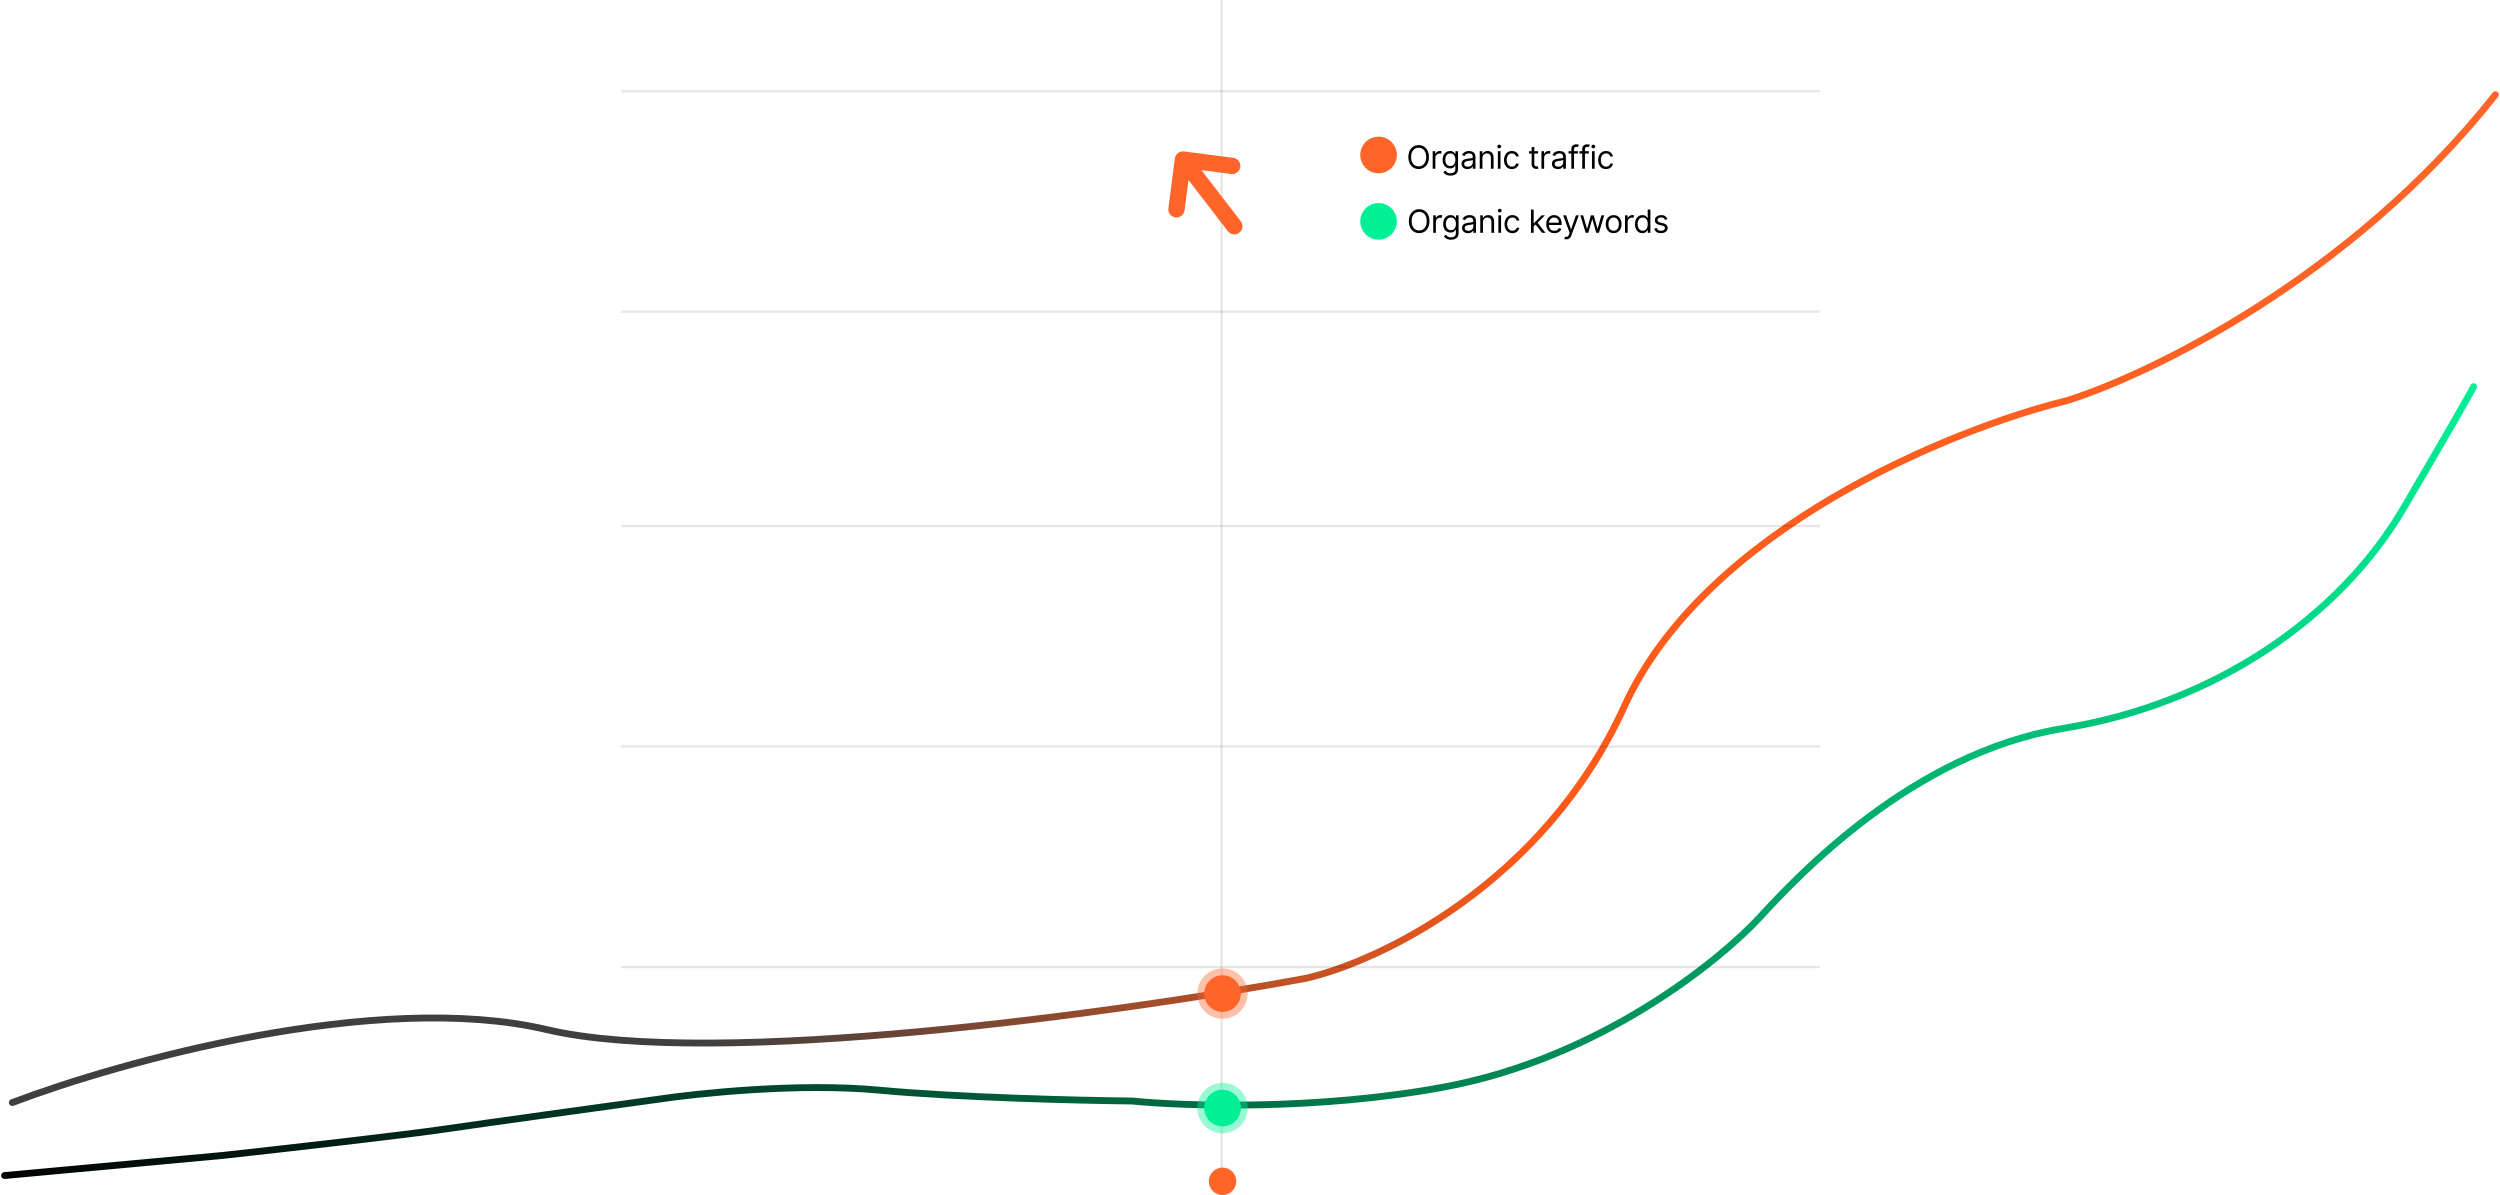 <svg width="1092" height="522" viewBox="0 0 1092 522" fill="none" xmlns="http://www.w3.org/2000/svg">
<path d="M533.613 0L533.613 521.504" stroke="black" stroke-opacity="0.1"/>
<path d="M2 513.477L97.641 504.659C122.286 501.946 176.189 495.841 194.638 493.128C213.088 490.415 263.825 483.406 286.888 480.24C304.75 477.527 349.156 472.915 383.885 476.171C418.614 479.426 472.065 480.692 494.449 480.918C516.833 483.179 575.438 485.124 630.788 474.814C699.975 461.926 752.205 418.514 768.484 400.878C784.763 383.243 834.958 328.978 901.431 318.125C967.905 307.272 1022.17 269.287 1049.98 221.806C1072.23 183.821 1079.6 170.707 1080.5 168.898" stroke="url(#paint0_linear_152_1837)" stroke-width="3" stroke-linecap="round"/>
<path d="M5.391 481.596C52.42 463.734 164.928 432.351 238.727 449.716C312.527 467.08 490.604 442.029 570.418 427.332C602.072 420.097 674.199 386.227 709.47 308.629C744.742 231.031 853.045 187.212 902.787 175.003C938.963 163.698 1027.05 121.146 1090 41.377" stroke="url(#paint1_linear_152_1837)" stroke-width="3" stroke-linecap="round"/>
<circle cx="534" cy="484.004" r="11" fill="#00F096" fill-opacity="0.4"/>
<circle cx="534" cy="484.004" r="8" fill="#00F096"/>
<circle cx="534" cy="516.004" r="6" fill="#FF6529"/>
<line x1="794.937" y1="39.842" x2="271.287" y2="39.842" stroke="black" stroke-opacity="0.1"/>
<line x1="794.937" y1="136.16" x2="271.287" y2="136.16" stroke="black" stroke-opacity="0.1"/>
<line x1="794.937" y1="229.768" x2="271.287" y2="229.768" stroke="black" stroke-opacity="0.1"/>
<line x1="794.937" y1="326.086" x2="271.287" y2="326.086" stroke="black" stroke-opacity="0.1"/>
<line x1="794.937" y1="422.406" x2="271.287" y2="422.406" stroke="black" stroke-opacity="0.1"/>
<circle cx="602.16" cy="67.691" r="8" fill="#FF6529"/>
<path d="M624.158 68.6C624.158 69.674 623.964 70.602 623.576 71.385C623.188 72.167 622.657 72.77 621.98 73.194C621.304 73.618 620.532 73.831 619.664 73.831C618.795 73.831 618.023 73.618 617.347 73.194C616.671 72.77 616.139 72.167 615.751 71.385C615.363 70.602 615.169 69.674 615.169 68.6C615.169 67.527 615.363 66.599 615.751 65.816C616.139 65.034 616.671 64.431 617.347 64.007C618.023 63.583 618.795 63.37 619.664 63.37C620.532 63.37 621.304 63.583 621.98 64.007C622.657 64.431 623.188 65.034 623.576 65.816C623.964 66.599 624.158 67.527 624.158 68.6ZM622.965 68.6C622.965 67.719 622.817 66.975 622.522 66.368C622.231 65.762 621.835 65.303 621.334 64.991C620.837 64.68 620.28 64.524 619.664 64.524C619.047 64.524 618.489 64.68 617.988 64.991C617.491 65.303 617.095 65.762 616.8 66.368C616.508 66.975 616.362 67.719 616.362 68.6C616.362 69.482 616.508 70.226 616.8 70.833C617.095 71.439 617.491 71.898 617.988 72.21C618.489 72.521 619.047 72.677 619.664 72.677C620.28 72.677 620.837 72.521 621.334 72.21C621.835 71.898 622.231 71.439 622.522 70.833C622.817 70.226 622.965 69.482 622.965 68.6ZM625.792 73.691V66.055H626.926V67.209H627.005C627.144 66.831 627.396 66.524 627.761 66.289C628.125 66.053 628.536 65.936 628.994 65.936C629.08 65.936 629.188 65.937 629.317 65.941C629.446 65.944 629.544 65.949 629.61 65.956V67.149C629.57 67.139 629.479 67.124 629.337 67.104C629.198 67.081 629.05 67.069 628.894 67.069C628.523 67.069 628.192 67.147 627.9 67.303C627.612 67.455 627.383 67.668 627.214 67.939C627.048 68.208 626.965 68.514 626.965 68.859V73.691H625.792ZM633.571 76.714C633.004 76.714 632.517 76.641 632.109 76.495C631.702 76.353 631.362 76.164 631.09 75.929C630.822 75.697 630.608 75.448 630.449 75.183L631.383 74.527C631.489 74.666 631.624 74.825 631.786 75.004C631.949 75.186 632.171 75.344 632.452 75.476C632.737 75.612 633.11 75.68 633.571 75.68C634.187 75.68 634.696 75.531 635.097 75.233C635.498 74.934 635.699 74.467 635.699 73.831V72.279H635.599C635.513 72.419 635.391 72.591 635.231 72.796C635.076 72.999 634.85 73.179 634.555 73.338C634.264 73.494 633.869 73.572 633.372 73.572C632.756 73.572 632.202 73.426 631.712 73.135C631.224 72.843 630.838 72.419 630.553 71.862C630.271 71.305 630.131 70.629 630.131 69.834C630.131 69.051 630.268 68.37 630.543 67.79C630.818 67.207 631.201 66.756 631.692 66.438C632.182 66.116 632.749 65.956 633.392 65.956C633.889 65.956 634.284 66.038 634.575 66.204C634.87 66.367 635.096 66.552 635.251 66.761C635.41 66.966 635.533 67.135 635.619 67.268H635.739V66.055H636.872V73.91C636.872 74.566 636.723 75.1 636.425 75.511C636.13 75.925 635.732 76.229 635.231 76.421C634.734 76.616 634.181 76.714 633.571 76.714ZM633.531 72.518C634.002 72.518 634.4 72.41 634.724 72.195C635.049 71.98 635.296 71.67 635.465 71.265C635.634 70.861 635.719 70.377 635.719 69.814C635.719 69.263 635.636 68.778 635.47 68.357C635.304 67.936 635.059 67.606 634.734 67.368C634.409 67.129 634.008 67.01 633.531 67.01C633.034 67.01 632.62 67.135 632.288 67.387C631.96 67.639 631.713 67.977 631.547 68.402C631.385 68.826 631.304 69.296 631.304 69.814C631.304 70.344 631.387 70.813 631.552 71.221C631.722 71.625 631.97 71.943 632.298 72.175C632.63 72.404 633.041 72.518 633.531 72.518ZM640.987 73.87C640.503 73.87 640.064 73.779 639.669 73.597C639.275 73.411 638.962 73.144 638.73 72.796C638.498 72.445 638.382 72.021 638.382 71.524C638.382 71.086 638.468 70.732 638.64 70.46C638.813 70.185 639.043 69.969 639.331 69.814C639.62 69.658 639.938 69.542 640.286 69.466C640.637 69.386 640.99 69.323 641.345 69.277C641.809 69.217 642.185 69.172 642.473 69.142C642.765 69.109 642.977 69.055 643.11 68.978C643.246 68.902 643.314 68.769 643.314 68.581V68.541C643.314 68.05 643.179 67.669 642.911 67.397C642.646 67.126 642.243 66.99 641.703 66.99C641.143 66.99 640.704 67.112 640.385 67.358C640.067 67.603 639.843 67.865 639.714 68.143L638.601 67.745C638.799 67.281 639.065 66.92 639.396 66.662C639.731 66.4 640.095 66.217 640.49 66.115C640.888 66.009 641.279 65.956 641.663 65.956C641.908 65.956 642.19 65.985 642.508 66.045C642.83 66.101 643.14 66.219 643.438 66.398C643.74 66.577 643.99 66.847 644.189 67.209C644.388 67.57 644.487 68.054 644.487 68.66V73.691H643.314V72.657H643.254C643.174 72.823 643.042 73 642.856 73.189C642.671 73.378 642.424 73.539 642.116 73.671C641.807 73.804 641.431 73.87 640.987 73.87ZM641.166 72.816C641.63 72.816 642.021 72.725 642.339 72.543C642.661 72.361 642.903 72.125 643.065 71.837C643.231 71.549 643.314 71.245 643.314 70.927V69.853C643.264 69.913 643.155 69.968 642.986 70.017C642.82 70.064 642.628 70.105 642.409 70.142C642.193 70.175 641.983 70.205 641.777 70.231C641.575 70.254 641.411 70.274 641.285 70.291C640.98 70.331 640.695 70.395 640.43 70.485C640.168 70.571 639.956 70.702 639.794 70.877C639.635 71.05 639.555 71.285 639.555 71.584C639.555 71.991 639.706 72.299 640.008 72.508C640.312 72.714 640.699 72.816 641.166 72.816ZM647.522 69.098V73.691H646.348V66.055H647.482V67.248H647.581C647.76 66.86 648.032 66.549 648.397 66.314C648.761 66.075 649.232 65.956 649.809 65.956C650.326 65.956 650.778 66.062 651.166 66.274C651.554 66.483 651.855 66.801 652.071 67.228C652.286 67.653 652.394 68.189 652.394 68.839V73.691H651.221V68.919C651.221 68.319 651.065 67.851 650.753 67.517C650.442 67.179 650.014 67.01 649.471 67.01C649.096 67.01 648.761 67.091 648.466 67.253C648.175 67.416 647.944 67.653 647.775 67.964C647.606 68.276 647.522 68.653 647.522 69.098ZM654.258 73.691V66.055H655.431V73.691H654.258ZM654.855 64.782C654.626 64.782 654.429 64.704 654.263 64.549C654.1 64.393 654.019 64.206 654.019 63.987C654.019 63.768 654.1 63.581 654.263 63.425C654.429 63.269 654.626 63.191 654.855 63.191C655.083 63.191 655.279 63.269 655.441 63.425C655.607 63.581 655.69 63.768 655.69 63.987C655.69 64.206 655.607 64.393 655.441 64.549C655.279 64.704 655.083 64.782 654.855 64.782ZM660.402 73.85C659.687 73.85 659.07 73.681 658.553 73.343C658.036 73.005 657.638 72.54 657.36 71.946C657.081 71.353 656.942 70.675 656.942 69.913C656.942 69.137 657.085 68.453 657.37 67.86C657.658 67.263 658.059 66.797 658.573 66.463C659.09 66.125 659.693 65.956 660.383 65.956C660.92 65.956 661.403 66.055 661.834 66.254C662.265 66.453 662.618 66.731 662.893 67.089C663.168 67.447 663.339 67.865 663.405 68.342H662.232C662.143 67.994 661.944 67.686 661.635 67.417C661.33 67.145 660.92 67.01 660.402 67.01C659.945 67.01 659.544 67.129 659.199 67.368C658.858 67.603 658.591 67.936 658.399 68.367C658.21 68.794 658.116 69.296 658.116 69.873C658.116 70.463 658.208 70.977 658.394 71.414C658.583 71.852 658.848 72.192 659.189 72.434C659.534 72.675 659.938 72.796 660.402 72.796C660.707 72.796 660.984 72.743 661.233 72.637C661.481 72.531 661.692 72.379 661.864 72.18C662.036 71.981 662.159 71.743 662.232 71.464H663.405C663.339 71.915 663.175 72.321 662.913 72.682C662.655 73.04 662.312 73.325 661.884 73.537C661.46 73.746 660.966 73.85 660.402 73.85ZM671.819 66.055V67.049H667.862V66.055H671.819ZM669.015 64.225H670.188V71.504C670.188 71.835 670.236 72.084 670.333 72.25C670.432 72.412 670.558 72.521 670.71 72.578C670.866 72.631 671.03 72.657 671.203 72.657C671.332 72.657 671.438 72.651 671.521 72.637C671.604 72.621 671.67 72.608 671.72 72.598L671.958 73.652C671.879 73.681 671.768 73.711 671.625 73.741C671.483 73.774 671.302 73.791 671.083 73.791C670.752 73.791 670.427 73.72 670.109 73.577C669.794 73.434 669.532 73.217 669.323 72.926C669.118 72.634 669.015 72.266 669.015 71.822V64.225ZM673.304 73.691V66.055H674.437V67.209H674.517C674.656 66.831 674.908 66.524 675.273 66.289C675.637 66.053 676.048 65.936 676.506 65.936C676.592 65.936 676.7 65.937 676.829 65.941C676.958 65.944 677.056 65.949 677.122 65.956V67.149C677.082 67.139 676.991 67.124 676.849 67.104C676.709 67.081 676.562 67.069 676.406 67.069C676.035 67.069 675.704 67.147 675.412 67.303C675.124 67.455 674.895 67.668 674.726 67.939C674.56 68.208 674.477 68.514 674.477 68.859V73.691H673.304ZM680.48 73.87C679.996 73.87 679.557 73.779 679.163 73.597C678.768 73.411 678.455 73.144 678.223 72.796C677.991 72.445 677.875 72.021 677.875 71.524C677.875 71.086 677.961 70.732 678.133 70.46C678.306 70.185 678.536 69.969 678.825 69.814C679.113 69.658 679.431 69.542 679.779 69.466C680.13 69.386 680.483 69.323 680.838 69.277C681.302 69.217 681.678 69.172 681.967 69.142C682.258 69.109 682.47 69.055 682.603 68.978C682.739 68.902 682.807 68.769 682.807 68.581V68.541C682.807 68.05 682.673 67.669 682.404 67.397C682.139 67.126 681.736 66.99 681.196 66.99C680.636 66.99 680.197 67.112 679.879 67.358C679.56 67.603 679.337 67.865 679.207 68.143L678.094 67.745C678.293 67.281 678.558 66.92 678.889 66.662C679.224 66.4 679.589 66.217 679.983 66.115C680.381 66.009 680.772 65.956 681.156 65.956C681.401 65.956 681.683 65.985 682.001 66.045C682.323 66.101 682.633 66.219 682.931 66.398C683.233 66.577 683.483 66.847 683.682 67.209C683.881 67.57 683.98 68.054 683.98 68.66V73.691H682.807V72.657H682.747C682.668 72.823 682.535 73 682.349 73.189C682.164 73.378 681.917 73.539 681.609 73.671C681.3 73.804 680.924 73.87 680.48 73.87ZM680.659 72.816C681.123 72.816 681.514 72.725 681.832 72.543C682.154 72.361 682.396 72.125 682.558 71.837C682.724 71.549 682.807 71.245 682.807 70.927V69.853C682.757 69.913 682.648 69.968 682.479 70.017C682.313 70.064 682.121 70.105 681.902 70.142C681.687 70.175 681.476 70.205 681.271 70.231C681.068 70.254 680.904 70.274 680.778 70.291C680.473 70.331 680.188 70.395 679.923 70.485C679.661 70.571 679.449 70.702 679.287 70.877C679.128 71.05 679.048 71.285 679.048 71.584C679.048 71.991 679.199 72.299 679.501 72.508C679.806 72.714 680.192 72.816 680.659 72.816ZM689.242 66.055V67.049H685.126V66.055H689.242ZM686.359 73.691V65.001C686.359 64.564 686.461 64.199 686.667 63.907C686.872 63.616 687.139 63.397 687.467 63.251C687.795 63.105 688.142 63.032 688.506 63.032C688.795 63.032 689.03 63.056 689.212 63.102C689.395 63.148 689.531 63.191 689.62 63.231L689.282 64.245C689.222 64.225 689.139 64.201 689.033 64.171C688.931 64.141 688.795 64.126 688.626 64.126C688.238 64.126 687.958 64.224 687.785 64.419C687.616 64.615 687.532 64.902 687.532 65.279V73.691H686.359ZM694.007 66.055V67.049H689.891V66.055H694.007ZM691.124 73.691V65.001C691.124 64.564 691.226 64.199 691.432 63.907C691.637 63.616 691.904 63.397 692.232 63.251C692.56 63.105 692.907 63.032 693.271 63.032C693.56 63.032 693.795 63.056 693.977 63.102C694.16 63.148 694.295 63.191 694.385 63.231L694.047 64.245C693.987 64.225 693.904 64.201 693.798 64.171C693.696 64.141 693.56 64.126 693.391 64.126C693.003 64.126 692.723 64.224 692.55 64.419C692.381 64.615 692.297 64.902 692.297 65.279V73.691H691.124ZM695.371 73.691V66.055H696.545V73.691H695.371ZM695.968 64.782C695.739 64.782 695.542 64.704 695.376 64.549C695.214 64.393 695.133 64.206 695.133 63.987C695.133 63.768 695.214 63.581 695.376 63.425C695.542 63.269 695.739 63.191 695.968 63.191C696.197 63.191 696.392 63.269 696.555 63.425C696.72 63.581 696.803 63.768 696.803 63.987C696.803 64.206 696.72 64.393 696.555 64.549C696.392 64.704 696.197 64.782 695.968 64.782ZM701.516 73.85C700.8 73.85 700.184 73.681 699.667 73.343C699.15 73.005 698.752 72.54 698.473 71.946C698.195 71.353 698.056 70.675 698.056 69.913C698.056 69.137 698.198 68.453 698.483 67.86C698.772 67.263 699.173 66.797 699.686 66.463C700.203 66.125 700.807 65.956 701.496 65.956C702.033 65.956 702.517 66.055 702.948 66.254C703.379 66.453 703.732 66.731 704.007 67.089C704.282 67.447 704.453 67.865 704.519 68.342H703.346C703.256 67.994 703.057 67.686 702.749 67.417C702.444 67.145 702.033 67.01 701.516 67.01C701.059 67.01 700.658 67.129 700.313 67.368C699.971 67.603 699.705 67.936 699.512 68.367C699.324 68.794 699.229 69.296 699.229 69.873C699.229 70.463 699.322 70.977 699.507 71.414C699.696 71.852 699.962 72.192 700.303 72.434C700.648 72.675 701.052 72.796 701.516 72.796C701.821 72.796 702.098 72.743 702.346 72.637C702.595 72.531 702.805 72.379 702.978 72.18C703.15 71.981 703.273 71.743 703.346 71.464H704.519C704.453 71.915 704.288 72.321 704.027 72.682C703.768 73.04 703.425 73.325 702.998 73.537C702.573 73.746 702.079 73.85 701.516 73.85Z" fill="black"/>
<circle cx="602.16" cy="96.691" r="8" fill="#00F096"/>
<path d="M624.389 96.6C624.389 97.674 624.195 98.602 623.807 99.385C623.42 100.167 622.888 100.77 622.212 101.194C621.535 101.618 620.763 101.831 619.895 101.831C619.026 101.831 618.254 101.618 617.578 101.194C616.902 100.77 616.37 100.167 615.982 99.385C615.594 98.602 615.4 97.674 615.4 96.6C615.4 95.527 615.594 94.599 615.982 93.816C616.37 93.034 616.902 92.431 617.578 92.007C618.254 91.582 619.026 91.37 619.895 91.37C620.763 91.37 621.535 91.582 622.212 92.007C622.888 92.431 623.42 93.034 623.807 93.816C624.195 94.599 624.389 95.527 624.389 96.6ZM623.196 96.6C623.196 95.719 623.048 94.975 622.753 94.368C622.462 93.762 622.066 93.303 621.565 92.991C621.068 92.68 620.511 92.524 619.895 92.524C619.278 92.524 618.72 92.68 618.219 92.991C617.722 93.303 617.326 93.762 617.031 94.368C616.739 94.975 616.594 95.719 616.594 96.6C616.594 97.482 616.739 98.226 617.031 98.833C617.326 99.439 617.722 99.898 618.219 100.21C618.72 100.521 619.278 100.677 619.895 100.677C620.511 100.677 621.068 100.521 621.565 100.21C622.066 99.898 622.462 99.439 622.753 98.833C623.048 98.226 623.196 97.482 623.196 96.6ZM626.023 101.691V94.055H627.157V95.209H627.236C627.375 94.831 627.627 94.524 627.992 94.289C628.356 94.053 628.767 93.936 629.225 93.936C629.311 93.936 629.419 93.937 629.548 93.941C629.677 93.944 629.775 93.949 629.841 93.956V95.149C629.802 95.139 629.71 95.124 629.568 95.104C629.429 95.081 629.281 95.069 629.125 95.069C628.754 95.069 628.423 95.147 628.131 95.303C627.843 95.455 627.614 95.668 627.445 95.939C627.279 96.208 627.196 96.514 627.196 96.859V101.691H626.023ZM633.802 104.714C633.235 104.714 632.748 104.641 632.34 104.495C631.933 104.353 631.593 104.164 631.321 103.929C631.053 103.697 630.839 103.448 630.68 103.183L631.615 102.527C631.721 102.666 631.855 102.825 632.017 103.004C632.18 103.186 632.402 103.344 632.683 103.476C632.969 103.612 633.341 103.68 633.802 103.68C634.419 103.68 634.927 103.531 635.328 103.233C635.729 102.934 635.93 102.467 635.93 101.831V100.279H635.831C635.744 100.419 635.622 100.591 635.463 100.797C635.307 100.999 635.081 101.179 634.786 101.338C634.495 101.494 634.1 101.572 633.603 101.572C632.987 101.572 632.433 101.426 631.943 101.135C631.456 100.843 631.069 100.419 630.784 99.862C630.503 99.305 630.362 98.629 630.362 97.834C630.362 97.051 630.499 96.37 630.774 95.79C631.05 95.207 631.432 94.756 631.923 94.438C632.413 94.116 632.98 93.956 633.623 93.956C634.12 93.956 634.515 94.038 634.806 94.204C635.101 94.367 635.327 94.552 635.483 94.761C635.642 94.966 635.764 95.135 635.85 95.268H635.97V94.055H637.103V101.91C637.103 102.566 636.954 103.1 636.656 103.511C636.361 103.925 635.963 104.229 635.463 104.421C634.965 104.616 634.412 104.714 633.802 104.714ZM633.762 100.518C634.233 100.518 634.631 100.41 634.956 100.195C635.28 99.98 635.527 99.67 635.696 99.265C635.865 98.861 635.95 98.377 635.95 97.814C635.95 97.263 635.867 96.778 635.701 96.357C635.536 95.936 635.29 95.606 634.965 95.368C634.641 95.129 634.24 95.01 633.762 95.01C633.265 95.01 632.851 95.135 632.519 95.387C632.191 95.639 631.944 95.977 631.779 96.402C631.616 96.826 631.535 97.296 631.535 97.814C631.535 98.344 631.618 98.813 631.784 99.221C631.953 99.625 632.201 99.943 632.529 100.175C632.861 100.404 633.272 100.518 633.762 100.518ZM641.218 101.87C640.734 101.87 640.295 101.779 639.901 101.597C639.506 101.411 639.193 101.145 638.961 100.797C638.729 100.445 638.613 100.021 638.613 99.524C638.613 99.086 638.699 98.732 638.872 98.46C639.044 98.185 639.274 97.969 639.563 97.814C639.851 97.658 640.169 97.542 640.517 97.466C640.868 97.386 641.221 97.323 641.576 97.277C642.04 97.217 642.416 97.172 642.705 97.142C642.996 97.109 643.208 97.055 643.341 96.978C643.477 96.902 643.545 96.769 643.545 96.581V96.541C643.545 96.05 643.411 95.669 643.142 95.397C642.877 95.126 642.474 94.99 641.934 94.99C641.374 94.99 640.935 95.112 640.617 95.358C640.298 95.603 640.075 95.865 639.945 96.143L638.832 95.745C639.031 95.281 639.296 94.92 639.627 94.662C639.962 94.4 640.327 94.217 640.721 94.115C641.119 94.009 641.51 93.956 641.894 93.956C642.14 93.956 642.421 93.985 642.739 94.045C643.061 94.101 643.371 94.219 643.669 94.398C643.971 94.577 644.221 94.847 644.42 95.209C644.619 95.57 644.718 96.054 644.718 96.66V101.691H643.545V100.657H643.485C643.406 100.823 643.273 101 643.087 101.189C642.902 101.378 642.655 101.539 642.347 101.672C642.038 101.804 641.662 101.87 641.218 101.87ZM641.397 100.816C641.861 100.816 642.252 100.725 642.57 100.543C642.892 100.361 643.134 100.125 643.296 99.837C643.462 99.549 643.545 99.245 643.545 98.927V97.853C643.495 97.913 643.386 97.968 643.217 98.017C643.051 98.064 642.859 98.105 642.64 98.142C642.425 98.175 642.214 98.205 642.009 98.231C641.806 98.254 641.642 98.274 641.516 98.291C641.212 98.331 640.926 98.395 640.661 98.485C640.399 98.571 640.187 98.702 640.025 98.877C639.866 99.05 639.786 99.285 639.786 99.584C639.786 99.991 639.937 100.299 640.239 100.508C640.544 100.714 640.93 100.816 641.397 100.816ZM647.753 97.098V101.691H646.58V94.055H647.713V95.248H647.813C647.992 94.86 648.263 94.549 648.628 94.314C648.993 94.075 649.463 93.956 650.04 93.956C650.557 93.956 651.009 94.062 651.397 94.274C651.785 94.483 652.087 94.801 652.302 95.228C652.517 95.653 652.625 96.189 652.625 96.839V101.691H651.452V96.919C651.452 96.319 651.296 95.851 650.984 95.517C650.673 95.179 650.245 95.01 649.702 95.01C649.327 95.01 648.993 95.091 648.698 95.253C648.406 95.416 648.176 95.653 648.006 95.964C647.837 96.276 647.753 96.653 647.753 97.098ZM654.489 101.691V94.055H655.662V101.691H654.489ZM655.086 92.782C654.857 92.782 654.66 92.704 654.494 92.549C654.332 92.393 654.25 92.206 654.25 91.987C654.25 91.768 654.332 91.581 654.494 91.425C654.66 91.269 654.857 91.191 655.086 91.191C655.314 91.191 655.51 91.269 655.672 91.425C655.838 91.581 655.921 91.768 655.921 91.987C655.921 92.206 655.838 92.393 655.672 92.549C655.51 92.704 655.314 92.782 655.086 92.782ZM660.634 101.85C659.918 101.85 659.301 101.681 658.784 101.343C658.267 101.005 657.869 100.54 657.591 99.946C657.313 99.353 657.173 98.675 657.173 97.913C657.173 97.137 657.316 96.453 657.601 95.86C657.889 95.263 658.29 94.797 658.804 94.463C659.321 94.125 659.924 93.956 660.614 93.956C661.151 93.956 661.635 94.055 662.065 94.254C662.496 94.453 662.849 94.731 663.124 95.089C663.399 95.447 663.57 95.865 663.636 96.342H662.463C662.374 95.994 662.175 95.686 661.867 95.417C661.562 95.145 661.151 95.01 660.634 95.01C660.176 95.01 659.775 95.129 659.431 95.368C659.089 95.603 658.822 95.936 658.63 96.367C658.441 96.794 658.347 97.296 658.347 97.873C658.347 98.463 658.44 98.977 658.625 99.414C658.814 99.852 659.079 100.192 659.421 100.434C659.765 100.676 660.17 100.797 660.634 100.797C660.939 100.797 661.215 100.743 661.464 100.637C661.712 100.531 661.923 100.379 662.095 100.18C662.268 99.981 662.39 99.743 662.463 99.464H663.636C663.57 99.915 663.406 100.321 663.144 100.682C662.886 101.04 662.543 101.325 662.115 101.537C661.691 101.746 661.197 101.85 660.634 101.85ZM669.823 98.907L669.803 97.456H670.042L673.383 94.055H674.834L671.275 97.654H671.175L669.823 98.907ZM668.729 101.691V91.51H669.902V101.691H668.729ZM673.581 101.691L670.598 97.913L671.434 97.098L675.073 101.691H673.581ZM678.952 101.85C678.216 101.85 677.581 101.688 677.048 101.363C676.517 101.035 676.108 100.578 675.82 99.991C675.535 99.401 675.392 98.715 675.392 97.933C675.392 97.151 675.535 96.461 675.82 95.865C676.108 95.265 676.509 94.797 677.023 94.463C677.54 94.125 678.143 93.956 678.832 93.956C679.23 93.956 679.623 94.022 680.011 94.154C680.398 94.287 680.751 94.502 681.07 94.801C681.388 95.096 681.641 95.487 681.83 95.974C682.019 96.461 682.114 97.061 682.114 97.774V98.271H676.227V97.257H680.92C680.92 96.826 680.834 96.441 680.662 96.103C680.493 95.765 680.251 95.499 679.936 95.303C679.624 95.107 679.257 95.01 678.832 95.01C678.365 95.01 677.961 95.126 677.619 95.358C677.281 95.586 677.021 95.885 676.839 96.252C676.656 96.62 676.565 97.015 676.565 97.436V98.112C676.565 98.689 676.665 99.177 676.864 99.579C677.066 99.976 677.346 100.279 677.704 100.488C678.062 100.694 678.478 100.797 678.952 100.797C679.26 100.797 679.538 100.753 679.787 100.667C680.039 100.578 680.256 100.445 680.438 100.27C680.62 100.091 680.761 99.868 680.861 99.603L681.994 99.921C681.875 100.306 681.674 100.644 681.393 100.936C681.111 101.224 680.763 101.449 680.349 101.612C679.934 101.771 679.469 101.85 678.952 101.85ZM684.142 104.555C683.943 104.555 683.765 104.538 683.61 104.505C683.454 104.475 683.346 104.446 683.287 104.416L683.585 103.382C683.87 103.455 684.122 103.481 684.341 103.461C684.559 103.441 684.753 103.344 684.922 103.168C685.095 102.996 685.252 102.716 685.394 102.328L685.613 101.731L682.789 94.055H684.062L686.17 100.14H686.25L688.358 94.055H689.63L686.389 102.805C686.243 103.199 686.062 103.526 685.847 103.784C685.631 104.046 685.381 104.24 685.096 104.366C684.814 104.492 684.496 104.555 684.142 104.555ZM692.629 101.691L690.302 94.055H691.535L693.186 99.902H693.265L694.896 94.055H696.149L697.76 99.882H697.839L699.49 94.055H700.723L698.396 101.691H697.243L695.572 95.825H695.453L693.782 101.691H692.629ZM704.836 101.85C704.147 101.85 703.542 101.686 703.022 101.358C702.505 101.03 702.1 100.571 701.809 99.981C701.52 99.391 701.376 98.702 701.376 97.913C701.376 97.118 701.52 96.423 701.809 95.83C702.1 95.237 702.505 94.776 703.022 94.448C703.542 94.12 704.147 93.956 704.836 93.956C705.526 93.956 706.129 94.12 706.646 94.448C707.166 94.776 707.571 95.237 707.859 95.83C708.151 96.423 708.297 97.118 708.297 97.913C708.297 98.702 708.151 99.391 707.859 99.981C707.571 100.571 707.166 101.03 706.646 101.358C706.129 101.686 705.526 101.85 704.836 101.85ZM704.836 100.797C705.36 100.797 705.791 100.662 706.129 100.394C706.467 100.125 706.717 99.772 706.88 99.335C707.042 98.897 707.123 98.423 707.123 97.913C707.123 97.403 707.042 96.927 706.88 96.486C706.717 96.045 706.467 95.689 706.129 95.417C705.791 95.145 705.36 95.01 704.836 95.01C704.313 95.01 703.882 95.145 703.544 95.417C703.206 95.689 702.956 96.045 702.793 96.486C702.631 96.927 702.55 97.403 702.55 97.913C702.55 98.423 702.631 98.897 702.793 99.335C702.956 99.772 703.206 100.125 703.544 100.394C703.882 100.662 704.313 100.797 704.836 100.797ZM709.808 101.691V94.055H710.941V95.209H711.021C711.16 94.831 711.412 94.524 711.776 94.289C712.141 94.053 712.552 93.936 713.009 93.936C713.096 93.936 713.203 93.937 713.333 93.941C713.462 93.944 713.56 93.949 713.626 93.956V95.149C713.586 95.139 713.495 95.124 713.352 95.104C713.213 95.081 713.066 95.069 712.91 95.069C712.539 95.069 712.207 95.147 711.916 95.303C711.627 95.455 711.399 95.668 711.23 95.939C711.064 96.208 710.981 96.514 710.981 96.859V101.691H709.808ZM717.388 101.85C716.751 101.85 716.19 101.69 715.702 101.368C715.215 101.043 714.834 100.586 714.559 99.996C714.284 99.403 714.146 98.702 714.146 97.893C714.146 97.091 714.284 96.395 714.559 95.805C714.834 95.215 715.217 94.759 715.707 94.438C716.198 94.116 716.765 93.956 717.408 93.956C717.905 93.956 718.298 94.038 718.586 94.204C718.878 94.367 719.1 94.552 719.252 94.761C719.408 94.966 719.529 95.135 719.615 95.268H719.714V91.51H720.888V101.691H719.754V100.518H719.615C719.529 100.657 719.406 100.833 719.247 101.045C719.088 101.254 718.861 101.441 718.566 101.607C718.271 101.769 717.878 101.85 717.388 101.85ZM717.547 100.797C718.018 100.797 718.415 100.674 718.74 100.429C719.065 100.18 719.312 99.837 719.481 99.4C719.65 98.959 719.734 98.45 719.734 97.873C719.734 97.303 719.652 96.804 719.486 96.377C719.32 95.946 719.075 95.611 718.75 95.373C718.425 95.131 718.024 95.01 717.547 95.01C717.05 95.01 716.635 95.137 716.304 95.392C715.976 95.644 715.729 95.987 715.563 96.421C715.401 96.852 715.32 97.336 715.32 97.873C715.32 98.417 715.402 98.911 715.568 99.355C715.737 99.796 715.986 100.147 716.314 100.409C716.645 100.667 717.056 100.797 717.547 100.797ZM728.329 95.765L727.275 96.064C727.208 95.888 727.111 95.717 726.981 95.552C726.855 95.382 726.683 95.243 726.464 95.134C726.246 95.025 725.965 94.97 725.624 94.97C725.157 94.97 724.767 95.078 724.456 95.293C724.148 95.505 723.993 95.775 723.993 96.103C723.993 96.395 724.099 96.625 724.312 96.794C724.524 96.963 724.855 97.104 725.306 97.217L726.439 97.495C727.122 97.661 727.631 97.915 727.966 98.256C728.3 98.594 728.468 99.03 728.468 99.564C728.468 100.001 728.342 100.392 728.09 100.737C727.841 101.082 727.493 101.353 727.046 101.552C726.599 101.751 726.078 101.85 725.485 101.85C724.706 101.85 724.061 101.681 723.551 101.343C723.041 101.005 722.717 100.511 722.581 99.862L723.695 99.584C723.801 99.994 724.002 100.303 724.297 100.508C724.595 100.714 724.984 100.816 725.465 100.816C726.012 100.816 726.446 100.7 726.768 100.468C727.092 100.233 727.255 99.951 727.255 99.623C727.255 99.358 727.162 99.136 726.976 98.957C726.791 98.775 726.506 98.639 726.121 98.549L724.849 98.251C724.149 98.085 723.635 97.829 723.307 97.481C722.983 97.129 722.82 96.69 722.82 96.163C722.82 95.732 722.941 95.351 723.183 95.019C723.428 94.688 723.761 94.428 724.182 94.239C724.607 94.05 725.087 93.956 725.624 93.956C726.38 93.956 726.973 94.121 727.404 94.453C727.838 94.784 728.146 95.222 728.329 95.765Z" fill="black"/>
<path d="M541.323 101.655C542.071 101.079 542.56 100.229 542.683 99.293C542.805 98.356 542.55 97.409 541.974 96.661L524.778 74.306L537.895 76.017C538.814 76.104 539.73 75.831 540.452 75.255C541.173 74.68 541.643 73.847 541.762 72.932C541.882 72.017 541.641 71.092 541.092 70.35C540.542 69.609 539.726 69.11 538.816 68.959L517.176 66.136C516.24 66.014 515.294 66.269 514.546 66.845C513.798 67.42 513.309 68.269 513.187 69.204L510.364 90.844C510.285 91.316 510.302 91.799 510.415 92.264C510.527 92.729 510.731 93.166 511.016 93.55C511.301 93.934 511.66 94.257 512.072 94.5C512.485 94.742 512.942 94.899 513.416 94.96C513.89 95.022 514.372 94.988 514.833 94.86C515.293 94.731 515.723 94.511 516.097 94.213C516.471 93.915 516.781 93.545 517.009 93.124C517.236 92.703 517.377 92.241 517.422 91.765L519.133 78.648L536.329 101.003C537.527 102.561 539.764 102.853 541.323 101.655Z" fill="#FF6529"/>
<circle cx="534" cy="434.004" r="11" fill="#FF6529" fill-opacity="0.4"/>
<circle cx="534" cy="434.004" r="8" fill="#FF6529"/>
<defs>
<linearGradient id="paint0_linear_152_1837" x1="2" y1="534.504" x2="1097.5" y2="198.004" gradientUnits="userSpaceOnUse">
<stop/>
<stop offset="1" stop-color="#00F096"/>
</linearGradient>
<linearGradient id="paint1_linear_152_1837" x1="1126.5" y1="87.004" x2="-6.001" y2="498.004" gradientUnits="userSpaceOnUse">
<stop stop-color="#FF6529"/>
<stop offset="0.436" stop-color="#FF5918"/>
<stop offset="0.745" stop-color="#3F3F3F"/>
</linearGradient>
</defs>
</svg>
